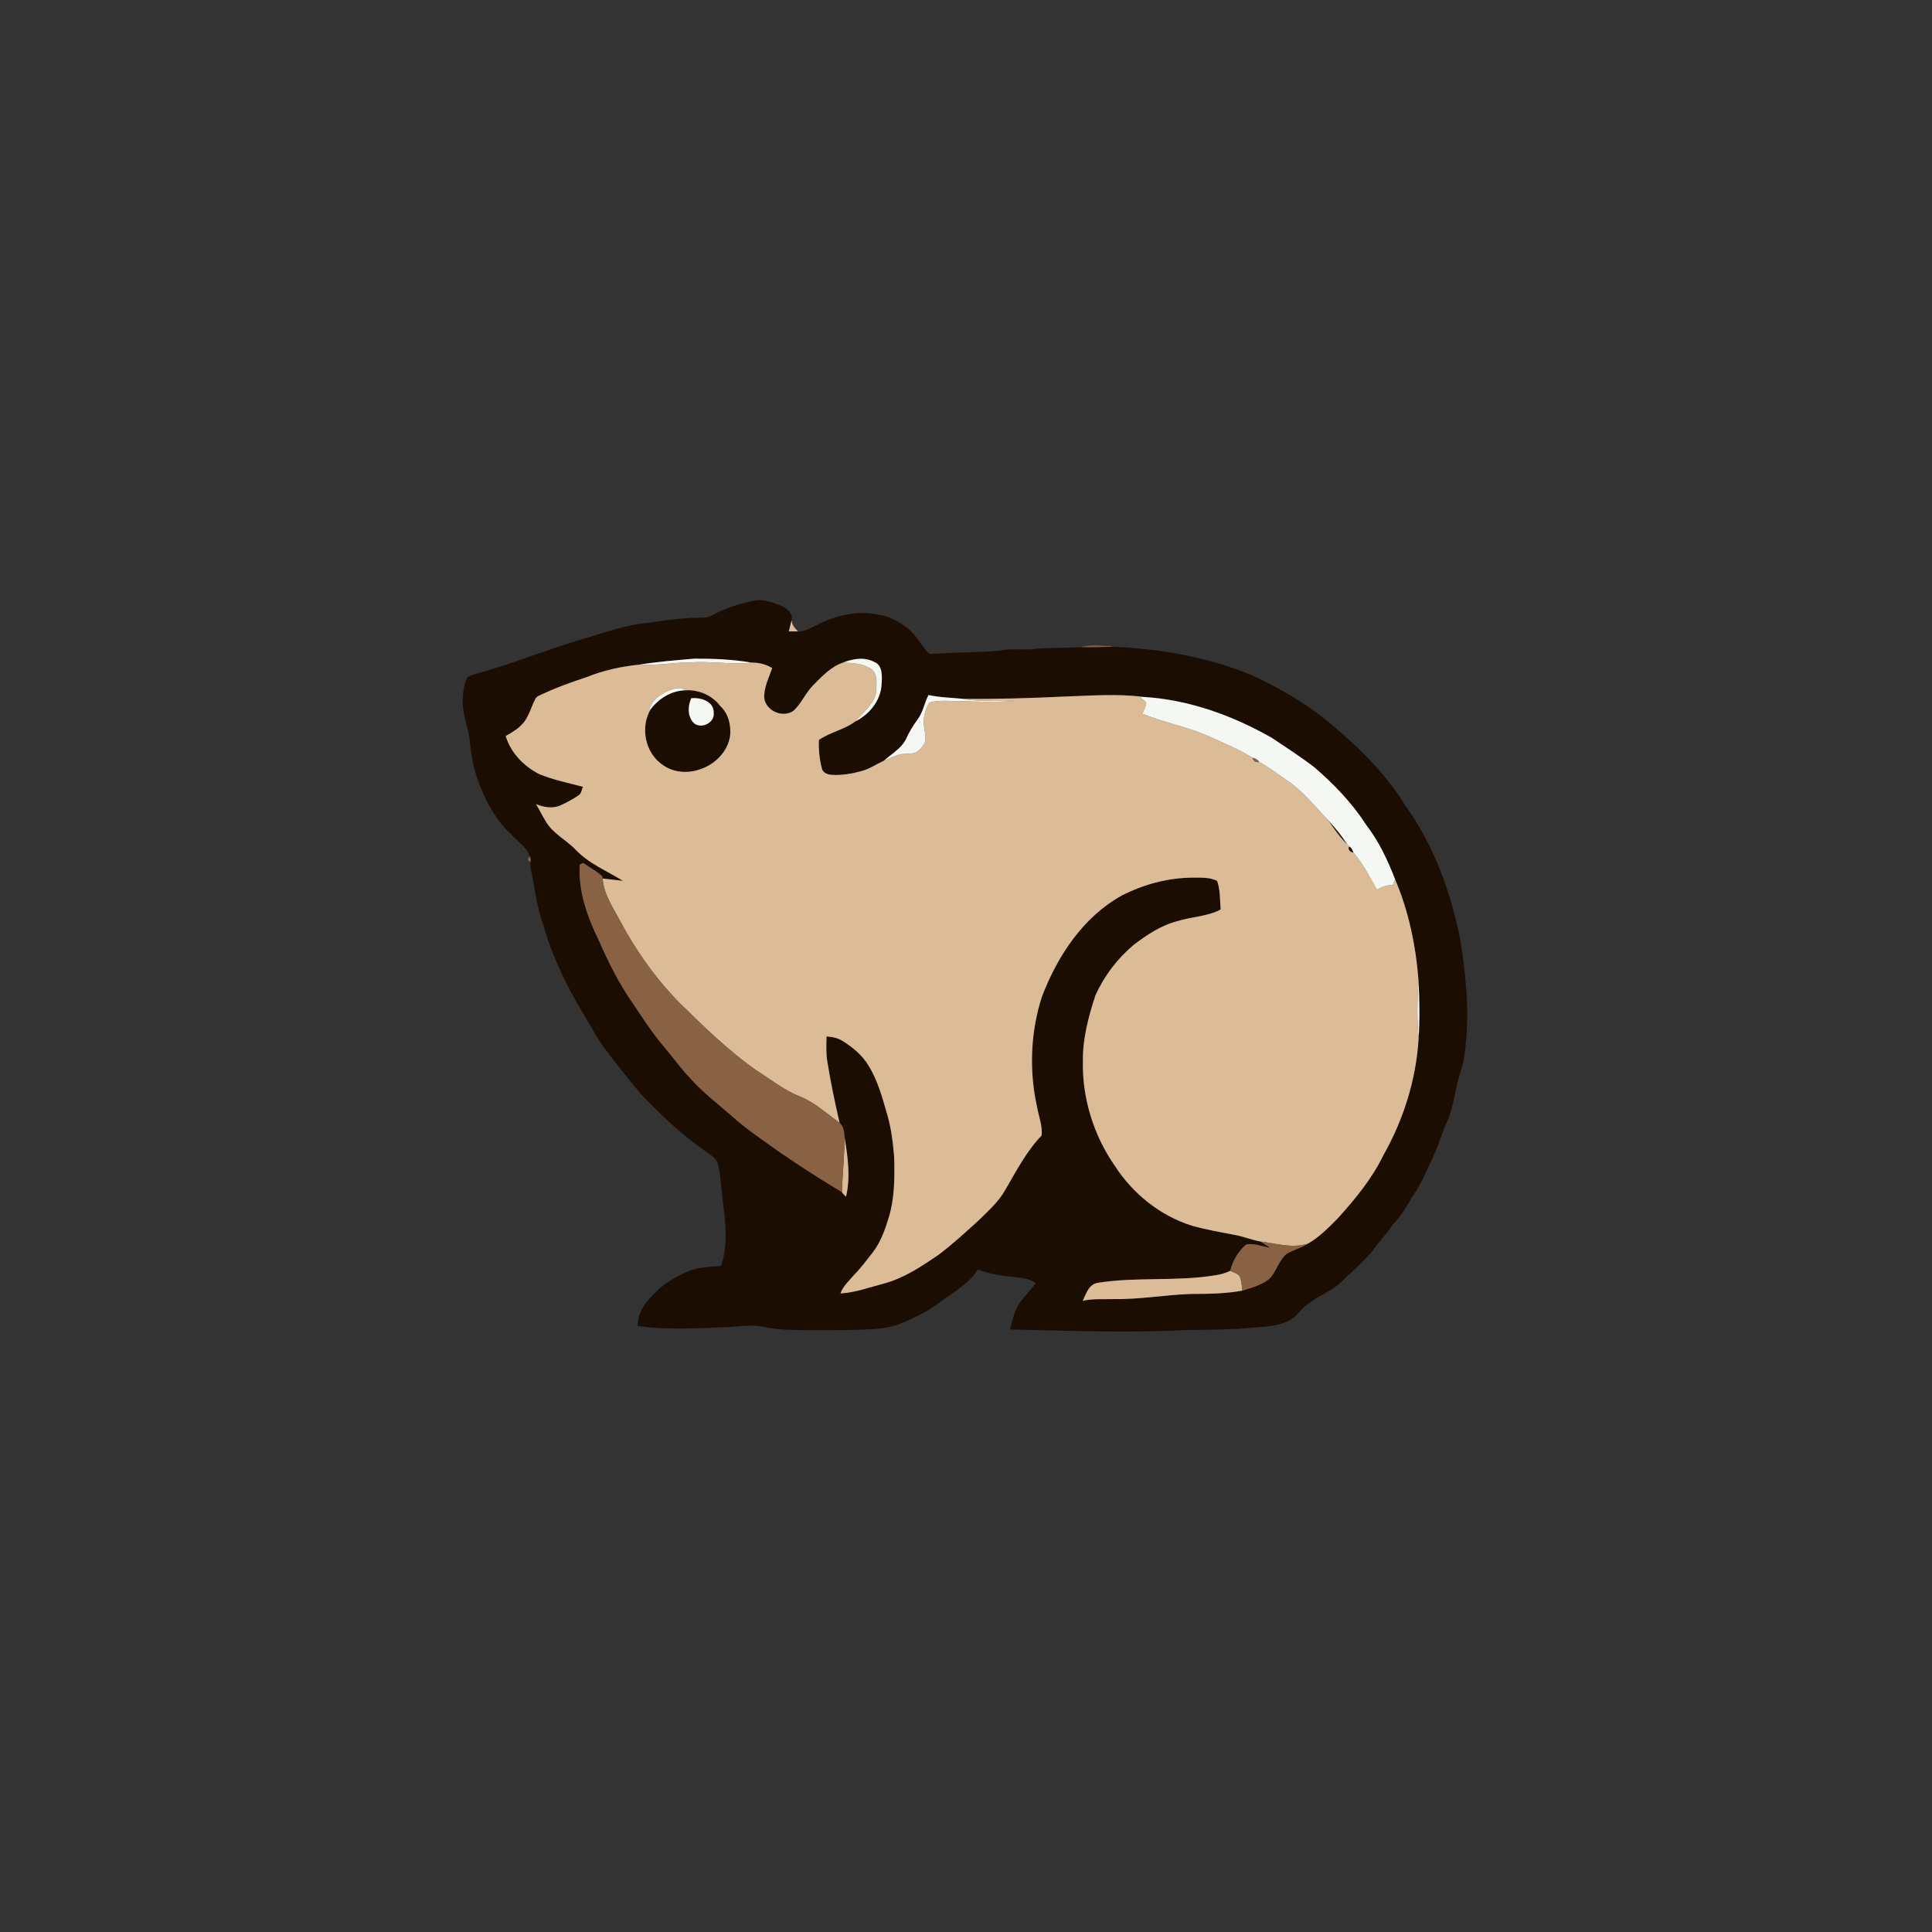 <?xml version="1.0" encoding="UTF-8" ?>
<!DOCTYPE svg PUBLIC "-//W3C//DTD SVG 1.1//EN" "http://www.w3.org/Graphics/SVG/1.1/DTD/svg11.dtd">
<svg width="1024pt" height="1024pt" viewBox="0 0 1024 1024" version="1.1" xmlns="http://www.w3.org/2000/svg">
<rect x="0" y="0" width="1024" height="1024" fill="#333333" stroke="none"/>
<g id="#1b0d01ff">
<path fill="#1b0d01" opacity="1.00" d=" M 377.80 325.94 C 384.50 322.36 391.79 319.97 399.21 318.47 C 404.51 317.23 409.82 319.41 414.67 321.33 C 417.26 322.66 420.46 325.36 419.56 328.61 C 419.07 330.63 418.55 332.64 418.09 334.67 C 419.72 334.67 421.35 334.69 422.99 334.67 C 425.64 334.79 428.11 333.72 430.42 332.54 C 440.93 326.73 453.42 323.23 465.40 325.77 C 471.42 326.54 476.89 329.68 481.55 333.45 C 485.67 336.78 488.04 341.63 491.48 345.56 C 492.49 347.11 494.50 346.45 496.04 346.51 C 507.37 345.65 518.77 345.92 530.08 344.85 C 536.33 343.41 542.73 344.75 549.03 343.88 C 556.94 343.17 564.90 343.53 572.83 343.01 C 578.12 342.99 583.42 343.03 588.71 342.77 C 614.15 343.69 639.72 348.08 663.34 357.80 C 680.03 365.46 695.94 375.06 709.65 387.36 C 723.10 398.93 735.57 411.88 744.92 427.05 C 760.11 448.20 769.10 473.23 774.10 498.63 C 777.35 519.83 779.47 541.60 775.54 562.87 C 774.73 566.68 773.29 570.33 772.37 574.12 C 770.68 581.31 769.78 588.82 766.52 595.53 C 763.99 600.94 762.63 606.80 760.01 612.17 C 756.33 619.96 753.21 628.12 748.01 635.06 C 745.32 640.17 742.12 644.96 738.10 649.13 C 734.96 654.23 730.54 658.32 727.25 663.32 C 722.73 668.43 717.80 673.17 712.64 677.63 C 707.45 683.83 699.43 686.27 693.21 691.15 C 689.34 693.89 686.92 698.43 682.43 700.33 C 676.21 703.15 669.22 703.28 662.52 703.79 C 648.07 705.22 633.53 704.43 619.06 705.39 C 591.15 706.29 563.23 705.31 535.33 704.63 C 536.71 699.80 537.51 694.61 540.54 690.45 C 543.16 686.83 546.40 683.70 549.00 680.06 C 545.21 677.24 540.39 677.29 535.93 676.69 C 529.94 675.96 523.93 675.13 518.30 672.87 C 513.46 680.58 505.24 684.86 498.18 690.18 C 492.10 694.84 485.22 698.27 478.15 701.15 C 471.55 704.17 464.15 704.45 457.02 704.72 C 446.69 705.19 436.35 704.98 426.01 705.04 C 418.87 704.88 411.64 704.83 404.65 703.19 C 397.82 701.92 390.88 703.22 384.01 703.46 C 368.70 704.08 353.24 704.92 338.01 702.81 C 337.95 696.54 341.30 690.90 345.80 686.77 C 350.43 681.13 356.86 677.48 363.35 674.37 C 369.23 671.73 375.78 671.38 382.12 671.01 C 385.96 660.11 384.60 648.27 383.16 637.05 C 382.29 630.40 382.07 623.64 380.57 617.09 C 380.03 614.21 377.27 612.65 375.14 611.01 C 361.73 601.99 350.03 590.72 338.94 579.04 C 332.78 571.53 326.69 563.95 320.87 556.17 C 316.33 550.16 312.92 543.42 309.00 537.01 C 300.17 522.35 292.63 506.80 287.96 490.29 C 284.50 481.06 283.69 471.19 281.47 461.65 C 281.16 460.06 281.05 458.44 281.11 456.83 C 281.41 455.80 281.31 454.84 280.80 453.93 C 279.14 448.86 274.28 446.03 270.92 442.18 C 261.75 433.83 256.26 422.35 252.34 410.78 C 250.43 404.69 249.53 398.34 248.92 392.00 C 248.18 385.25 245.19 378.88 245.25 372.02 C 245.22 368.00 245.69 363.89 247.17 360.13 C 247.74 358.31 249.87 358.04 251.40 357.42 C 270.51 352.14 288.92 344.71 307.89 338.96 C 319.80 335.61 331.52 331.03 343.96 330.08 C 353.59 328.52 363.30 327.31 373.07 327.36 C 374.77 327.46 376.32 326.69 377.80 325.94 M 338.72 352.28 C 329.22 353.25 319.77 355.31 310.90 358.91 C 302.31 361.71 293.80 364.81 285.66 368.74 C 284.75 369.12 284.08 369.75 283.65 370.63 C 281.58 374.61 280.52 379.13 277.74 382.73 C 275.20 385.99 271.55 388.10 268.03 390.13 C 270.71 399.00 277.60 406.08 285.72 410.26 C 293.19 413.34 301.17 414.97 308.97 417.02 C 308.29 418.57 308.19 420.61 306.61 421.58 C 303.54 423.63 300.29 425.45 296.90 426.93 C 292.79 428.71 288.08 427.86 284.09 426.18 C 285.93 429.28 287.50 432.53 289.42 435.59 C 293.12 441.81 299.90 445.06 304.86 450.10 C 311.83 457.63 321.57 461.52 330.14 466.85 C 326.55 466.51 322.99 465.98 319.40 465.63 C 319.35 465.34 319.24 464.76 319.18 464.47 C 316.28 461.58 312.42 459.88 309.20 457.36 C 308.73 457.58 307.78 458.01 307.30 458.22 C 306.31 472.31 311.39 486.06 317.42 498.56 C 322.48 510.05 328.11 521.33 335.31 531.65 C 340.40 539.19 345.29 546.92 351.18 553.89 C 356.10 559.64 360.49 565.84 365.69 571.36 C 372.56 579.18 380.96 585.39 388.70 592.28 C 396.18 598.93 404.57 604.43 412.66 610.28 C 423.61 617.85 434.83 625.06 446.26 631.88 C 446.76 632.85 447.69 633.49 448.42 634.30 C 450.86 623.89 449.35 613.07 447.63 602.68 C 447.53 600.04 447.07 596.97 445.01 595.14 C 442.54 584.41 440.26 573.62 438.52 562.74 C 437.74 558.31 438.00 553.79 438.09 549.32 C 441.21 549.57 444.37 550.19 447.00 551.99 C 452.17 555.30 457.11 559.34 460.26 564.69 C 465.26 572.62 467.64 581.79 470.24 590.70 C 472.36 597.93 473.26 605.44 473.91 612.92 C 474.22 623.70 474.23 634.70 471.11 645.13 C 469.12 651.63 466.86 658.23 462.67 663.68 C 459.44 667.76 456.39 672.00 452.71 675.70 C 450.08 678.81 446.82 681.60 445.46 685.57 C 453.31 685.08 460.79 682.32 468.35 680.35 C 478.99 677.52 488.23 671.33 497.23 665.23 C 504.81 659.56 511.77 653.12 518.77 646.77 C 523.80 641.79 529.24 637.01 532.75 630.78 C 538.61 620.76 543.98 610.28 552.07 601.83 C 552.63 596.64 550.50 591.61 549.63 586.56 C 545.38 567.34 546.21 546.98 552.25 528.23 C 560.47 506.72 574.05 486.00 594.63 474.61 C 606.45 468.58 619.68 465.09 632.98 465.16 C 637.04 465.16 641.37 465.03 645.10 466.89 C 646.81 471.72 646.56 476.98 646.96 482.03 C 639.92 485.85 631.66 485.79 624.14 488.21 C 615.46 490.39 607.92 495.45 600.88 500.80 C 592.24 508.05 585.23 517.29 580.59 527.57 C 576.96 538.70 573.86 550.21 573.96 562.01 C 573.46 581.85 579.61 601.77 590.96 618.03 C 600.42 632.64 614.76 644.24 631.42 649.54 C 638.97 651.73 646.73 653.05 654.44 654.52 C 659.01 655.35 663.33 657.18 667.91 658.00 C 669.70 659.08 671.50 660.17 673.26 661.33 C 669.02 660.72 664.79 658.76 660.46 659.61 C 656.30 663.20 653.32 668.22 652.05 673.57 C 649.54 674.81 646.81 675.54 644.05 675.92 C 623.47 679.32 602.41 676.63 581.83 679.93 C 577.09 680.60 575.63 685.77 573.88 689.47 C 579.16 688.21 584.62 688.74 590.00 688.55 C 603.73 688.79 617.31 686.34 631.00 685.83 C 640.19 685.78 649.44 685.73 658.51 684.06 C 663.46 682.47 668.74 681.15 672.83 677.79 C 676.50 673.96 677.67 668.32 681.70 664.78 C 685.25 662.51 689.49 661.57 693.04 659.26 C 699.10 655.86 704.02 650.80 708.90 645.92 C 718.18 635.66 727.15 624.83 733.22 612.29 C 743.92 593.38 750.63 572.05 751.89 550.33 C 752.56 540.11 752.37 529.83 751.84 519.61 C 750.43 501.31 746.66 482.98 739.42 466.05 C 735.49 455.78 730.72 445.74 723.96 437.01 C 716.53 425.44 706.87 415.47 696.47 406.55 C 689.24 401.00 681.54 396.08 673.97 391.00 C 653.28 379.23 630.25 370.88 606.35 369.41 C 592.28 367.57 578.07 368.73 563.95 369.19 C 546.18 370.05 528.40 370.56 510.61 370.42 C 504.45 369.77 498.21 369.71 492.13 368.37 C 489.93 372.56 489.24 377.44 486.38 381.29 C 484.03 384.44 481.99 387.80 480.36 391.38 C 477.90 396.62 472.61 399.51 468.45 403.21 C 464.52 405.03 460.89 407.52 456.67 408.68 C 451.60 410.06 446.32 410.99 441.05 410.69 C 438.85 410.61 436.21 409.76 435.62 407.35 C 434.34 402.44 433.84 397.28 434.02 392.21 C 439.90 388.06 447.56 386.78 453.34 382.37 C 460.73 378.71 466.70 371.46 467.25 363.01 C 467.52 358.83 468.07 352.66 463.28 350.80 C 458.05 348.06 451.96 349.14 446.72 351.22 C 440.41 353.40 435.69 358.47 431.10 363.09 C 427.01 367.15 424.85 372.73 420.65 376.67 C 415.02 380.76 405.92 376.89 405.06 369.93 C 404.81 364.36 407.52 359.26 409.28 354.13 C 406.04 352.06 402.20 351.14 398.39 351.19 C 388.34 349.48 378.11 349.04 367.93 349.11 C 358.17 349.94 348.39 350.72 338.72 352.28 Z" />
<path fill="#1b0d01" opacity="1.00" d=" M 344.86 375.95 C 349.20 370.18 355.88 366.06 363.22 365.88 C 370.33 365.42 377.48 368.51 381.78 374.23 C 386.11 378.22 387.52 384.31 386.98 390.00 C 384.69 405.43 364.33 414.55 351.45 405.56 C 342.00 399.31 339.14 385.63 344.86 375.95 M 366.37 370.10 C 364.59 374.09 364.33 379.21 367.27 382.73 C 370.76 386.90 378.86 383.45 378.27 377.98 C 378.65 371.80 371.38 369.51 366.37 370.10 Z" />
<path fill="#1b0d01" opacity="1.00" d=" M 704.08 434.87 C 707.73 438.86 711.20 443.03 714.12 447.60 C 710.20 443.85 707.12 439.33 704.08 434.87 Z" />
<path fill="#1b0d01" opacity="1.00" d=" M 715.14 448.59 C 716.27 449.37 716.95 450.60 717.38 451.90 C 715.82 451.76 714.05 450.19 715.14 448.59 Z" />
</g>
<g id="#dcbc96ff">
<path fill="#dcbc96" opacity="1.00" d=" M 418.09 334.67 C 418.55 332.64 419.07 330.63 419.56 328.61 C 419.66 331.15 421.25 333.00 422.99 334.67 C 421.35 334.69 419.72 334.67 418.09 334.67 Z" />
<path fill="#dcbc96" opacity="1.00" d=" M 338.72 352.28 C 347.84 352.90 356.89 351.11 366.01 351.10 C 376.81 350.26 387.60 352.47 398.39 351.19 C 402.20 351.14 406.04 352.06 409.28 354.13 C 407.52 359.26 404.81 364.36 405.06 369.93 C 405.92 376.89 415.02 380.76 420.65 376.67 C 424.85 372.73 427.01 367.15 431.10 363.09 C 435.69 358.47 440.41 353.40 446.72 351.22 C 451.84 351.38 457.36 351.54 461.74 354.56 C 465.28 356.90 464.43 361.91 464.51 365.57 C 464.06 372.85 457.61 377.23 453.34 382.37 C 447.56 386.78 439.90 388.06 434.02 392.21 C 433.84 397.28 434.34 402.44 435.62 407.35 C 436.21 409.76 438.85 410.61 441.05 410.69 C 446.32 410.99 451.60 410.06 456.67 408.68 C 460.89 407.52 464.52 405.03 468.45 403.21 C 470.93 402.21 473.33 401.02 475.86 400.14 C 478.84 399.15 482.10 399.90 485.08 398.96 C 487.46 397.62 489.68 395.47 490.42 392.76 C 490.88 388.65 489.10 384.62 489.72 380.51 C 490.15 377.69 491.00 374.88 492.54 372.46 C 495.16 371.49 498.00 371.48 500.76 371.45 C 513.23 371.55 525.73 372.56 538.17 371.42 C 528.99 370.73 519.71 372.27 510.61 370.42 C 528.40 370.56 546.18 370.05 563.95 369.19 C 578.07 368.73 592.28 367.57 606.35 369.41 C 605.79 369.46 604.67 369.55 604.12 369.60 C 605.19 370.56 606.85 371.17 607.51 372.51 C 607.46 374.58 606.20 376.40 605.47 378.29 C 616.51 382.76 628.31 385.04 639.31 389.66 C 647.64 393.39 656.14 396.90 663.96 401.65 C 664.15 403.35 665.79 404.35 667.42 403.82 C 673.20 407.12 678.51 411.17 684.00 414.93 C 691.63 420.56 697.55 428.08 704.08 434.87 C 707.12 439.33 710.20 443.85 714.12 447.60 C 714.38 447.84 714.88 448.34 715.14 448.59 C 714.05 450.19 715.82 451.76 717.38 451.90 C 722.49 457.81 725.95 464.87 729.85 471.58 C 732.36 470.00 735.20 469.05 738.19 469.08 C 738.59 468.06 738.99 467.05 739.42 466.05 C 746.66 482.98 750.43 501.31 751.84 519.61 C 751.13 529.83 750.99 540.12 751.89 550.33 C 750.63 572.05 743.92 593.38 733.22 612.29 C 727.15 624.83 718.18 635.66 708.90 645.92 C 704.02 650.80 699.10 655.86 693.04 659.26 C 684.71 661.74 676.22 659.07 667.91 658.00 C 663.33 657.18 659.01 655.35 654.44 654.52 C 646.73 653.05 638.97 651.73 631.42 649.54 C 614.76 644.24 600.42 632.64 590.96 618.03 C 579.61 601.77 573.46 581.85 573.96 562.01 C 573.86 550.21 576.96 538.70 580.59 527.57 C 585.23 517.29 592.24 508.05 600.88 500.80 C 607.92 495.45 615.46 490.39 624.14 488.21 C 631.66 485.79 639.92 485.85 646.96 482.03 C 646.56 476.98 646.81 471.72 645.10 466.89 C 641.37 465.03 637.04 465.16 632.98 465.16 C 619.68 465.09 606.45 468.58 594.63 474.61 C 574.05 486.00 560.47 506.72 552.25 528.23 C 546.21 546.98 545.38 567.34 549.63 586.56 C 550.50 591.61 552.63 596.64 552.07 601.83 C 543.98 610.28 538.61 620.76 532.75 630.78 C 529.24 637.01 523.80 641.79 518.77 646.77 C 511.77 653.12 504.81 659.56 497.23 665.23 C 488.23 671.33 478.99 677.52 468.35 680.35 C 460.79 682.32 453.31 685.08 445.46 685.57 C 446.82 681.60 450.08 678.81 452.71 675.70 C 456.39 672.00 459.44 667.76 462.67 663.68 C 466.86 658.23 469.12 651.63 471.11 645.13 C 474.23 634.70 474.22 623.70 473.91 612.92 C 473.26 605.44 472.36 597.93 470.24 590.70 C 467.64 581.79 465.26 572.62 460.26 564.69 C 457.11 559.34 452.17 555.30 447.00 551.99 C 444.37 550.19 441.21 549.57 438.09 549.32 C 438.00 553.79 437.74 558.31 438.52 562.74 C 440.26 573.62 442.54 584.41 445.01 595.14 C 438.15 590.23 431.88 584.31 423.94 581.15 C 415.49 577.80 408.39 572.06 400.79 567.25 C 386.05 556.90 373.14 544.25 360.30 531.70 C 347.70 518.90 337.18 504.14 328.76 488.30 C 324.98 481.06 319.97 474.04 319.40 465.63 C 322.99 465.98 326.55 466.51 330.14 466.85 C 321.57 461.52 311.83 457.63 304.86 450.10 C 299.90 445.06 293.12 441.81 289.42 435.59 C 287.50 432.53 285.93 429.28 284.09 426.18 C 288.08 427.86 292.79 428.71 296.90 426.93 C 300.29 425.45 303.54 423.63 306.61 421.58 C 308.19 420.61 308.29 418.57 308.97 417.02 C 301.17 414.97 293.19 413.34 285.72 410.26 C 277.60 406.08 270.71 399.00 268.03 390.13 C 271.55 388.10 275.20 385.99 277.74 382.73 C 280.52 379.13 281.58 374.61 283.65 370.63 C 284.08 369.75 284.75 369.12 285.66 368.74 C 293.80 364.81 302.31 361.71 310.90 358.91 C 319.77 355.31 329.22 353.25 338.72 352.28 M 353.45 366.44 C 349.29 368.50 344.75 371.74 344.09 376.69 L 344.86 375.95 C 339.14 385.63 342.00 399.31 351.45 405.56 C 364.33 414.55 384.69 405.43 386.98 390.00 C 387.52 384.31 386.11 378.22 381.78 374.23 C 377.48 368.51 370.33 365.42 363.22 365.88 C 360.31 363.57 356.48 365.30 353.45 366.44 Z" />
<path fill="#dcbc96" opacity="1.00" d=" M 446.26 631.88 C 446.50 622.13 447.60 612.44 447.63 602.68 C 449.35 613.07 450.86 623.89 448.42 634.30 C 447.69 633.49 446.76 632.85 446.26 631.88 Z" />
<path fill="#dcbc96" opacity="1.00" d=" M 644.05 675.92 C 646.81 675.54 649.54 674.81 652.05 673.57 C 653.68 674.35 655.60 674.81 656.91 676.14 C 658.08 678.59 658.18 681.39 658.51 684.06 C 649.44 685.73 640.19 685.78 631.00 685.83 C 617.31 686.34 603.73 688.79 590.00 688.55 C 584.62 688.74 579.16 688.21 573.88 689.47 C 575.63 685.77 577.09 680.60 581.83 679.93 C 602.41 676.63 623.47 679.32 644.05 675.92 Z" />
</g>
<g id="#896244ff">
<path fill="#896244" opacity="1.00" d=" M 572.83 343.01 C 578.32 341.43 584.07 342.41 589.69 342.39 L 588.71 342.77 C 583.42 343.03 578.12 342.99 572.83 343.01 Z" />
<path fill="#896244" opacity="1.00" d=" M 663.96 401.65 C 665.38 401.80 666.65 402.58 667.42 403.82 C 665.79 404.35 664.15 403.35 663.96 401.65 Z" />
<path fill="#896244" opacity="1.00" d=" M 280.80 453.93 C 281.31 454.84 281.41 455.80 281.11 456.83 C 279.52 456.08 279.42 455.11 280.80 453.93 Z" />
<path fill="#896244" opacity="1.00" d=" M 309.20 457.36 C 312.42 459.88 316.28 461.58 319.18 464.47 C 319.24 464.76 319.35 465.34 319.40 465.63 C 319.97 474.04 324.98 481.06 328.76 488.30 C 337.18 504.14 347.70 518.90 360.30 531.70 C 373.14 544.25 386.05 556.90 400.79 567.25 C 408.39 572.06 415.49 577.80 423.94 581.15 C 431.88 584.31 438.15 590.23 445.01 595.14 C 447.07 596.97 447.53 600.04 447.63 602.68 C 447.60 612.44 446.50 622.13 446.26 631.88 C 434.83 625.06 423.61 617.85 412.66 610.28 C 404.57 604.43 396.18 598.93 388.70 592.28 C 380.96 585.39 372.56 579.18 365.69 571.36 C 360.49 565.84 356.10 559.64 351.18 553.89 C 345.29 546.92 340.40 539.19 335.31 531.65 C 328.11 521.33 322.48 510.05 317.42 498.56 C 311.39 486.06 306.31 472.31 307.30 458.22 C 307.78 458.01 308.73 457.58 309.20 457.36 Z" />
<path fill="#896244" opacity="1.00" d=" M 667.91 658.00 C 676.22 659.07 684.71 661.74 693.04 659.26 C 689.49 661.57 685.25 662.51 681.70 664.78 C 677.67 668.32 676.50 673.96 672.83 677.79 C 668.74 681.15 663.46 682.47 658.51 684.06 C 658.18 681.39 658.08 678.59 656.91 676.14 C 655.60 674.81 653.68 674.35 652.05 673.57 C 653.32 668.22 656.30 663.20 660.46 659.61 C 664.79 658.76 669.02 660.72 673.26 661.33 C 671.50 660.17 669.70 659.08 667.91 658.00 Z" />
</g>
<g id="#f4f7f2ff">
<path fill="#f4f7f2" opacity="1.00" d=" M 338.72 352.28 C 348.39 350.72 358.17 349.94 367.93 349.11 C 378.11 349.04 388.34 349.48 398.39 351.19 C 387.60 352.47 376.81 350.26 366.01 351.10 C 356.89 351.11 347.84 352.90 338.72 352.28 Z" />
<path fill="#f4f7f2" opacity="1.00" d=" M 446.72 351.22 C 451.96 349.14 458.05 348.06 463.28 350.80 C 468.07 352.66 467.52 358.83 467.25 363.01 C 466.70 371.46 460.73 378.71 453.34 382.37 C 457.61 377.23 464.06 372.85 464.51 365.57 C 464.43 361.91 465.28 356.90 461.74 354.56 C 457.36 351.54 451.84 351.38 446.72 351.22 Z" />
<path fill="#f4f7f2" opacity="1.00" d=" M 353.45 366.44 C 356.48 365.30 360.31 363.57 363.22 365.88 C 355.88 366.06 349.20 370.18 344.86 375.95 L 344.09 376.69 C 344.75 371.74 349.29 368.50 353.45 366.44 Z" />
<path fill="#f4f7f2" opacity="1.00" d=" M 492.13 368.37 C 498.21 369.71 504.45 369.77 510.61 370.42 C 519.71 372.27 528.99 370.73 538.17 371.42 C 525.73 372.56 513.23 371.55 500.76 371.45 C 498.00 371.48 495.16 371.49 492.54 372.46 C 491.00 374.88 490.15 377.69 489.72 380.51 C 489.10 384.62 490.88 388.65 490.42 392.76 C 489.68 395.47 487.46 397.62 485.08 398.96 C 482.10 399.90 478.84 399.15 475.86 400.14 C 473.33 401.02 470.93 402.21 468.45 403.21 C 472.61 399.51 477.90 396.62 480.36 391.38 C 481.99 387.80 484.03 384.44 486.38 381.29 C 489.24 377.44 489.93 372.56 492.13 368.37 Z" />
<path fill="#f4f7f2" opacity="1.00" d=" M 606.35 369.41 C 630.25 370.88 653.28 379.23 673.97 391.00 C 681.54 396.08 689.24 401.00 696.47 406.55 C 706.87 415.47 716.53 425.44 723.96 437.01 C 730.72 445.74 735.49 455.78 739.42 466.05 C 738.99 467.05 738.59 468.06 738.19 469.08 C 735.20 469.05 732.36 470.00 729.85 471.58 C 725.95 464.87 722.49 457.81 717.38 451.90 C 716.95 450.60 716.27 449.37 715.14 448.59 C 714.88 448.34 714.38 447.84 714.12 447.60 C 711.20 443.03 707.73 438.86 704.08 434.87 C 697.55 428.08 691.63 420.56 684.00 414.93 C 678.51 411.17 673.20 407.12 667.42 403.82 C 666.65 402.58 665.38 401.80 663.96 401.65 C 656.14 396.90 647.64 393.39 639.31 389.66 C 628.31 385.04 616.51 382.76 605.47 378.29 C 606.20 376.40 607.46 374.58 607.51 372.51 C 606.85 371.17 605.19 370.56 604.12 369.60 C 604.67 369.55 605.79 369.46 606.35 369.41 Z" />
<path fill="#f4f7f2" opacity="1.00" d=" M 366.37 370.10 C 371.38 369.51 378.65 371.80 378.27 377.98 C 378.86 383.45 370.76 386.90 367.27 382.73 C 364.33 379.21 364.59 374.09 366.37 370.10 Z" />
<path fill="#f4f7f2" opacity="1.00" d=" M 751.89 550.33 C 750.99 540.12 751.13 529.83 751.84 519.61 C 752.37 529.83 752.56 540.11 751.89 550.33 Z" />
</g>
</svg>
